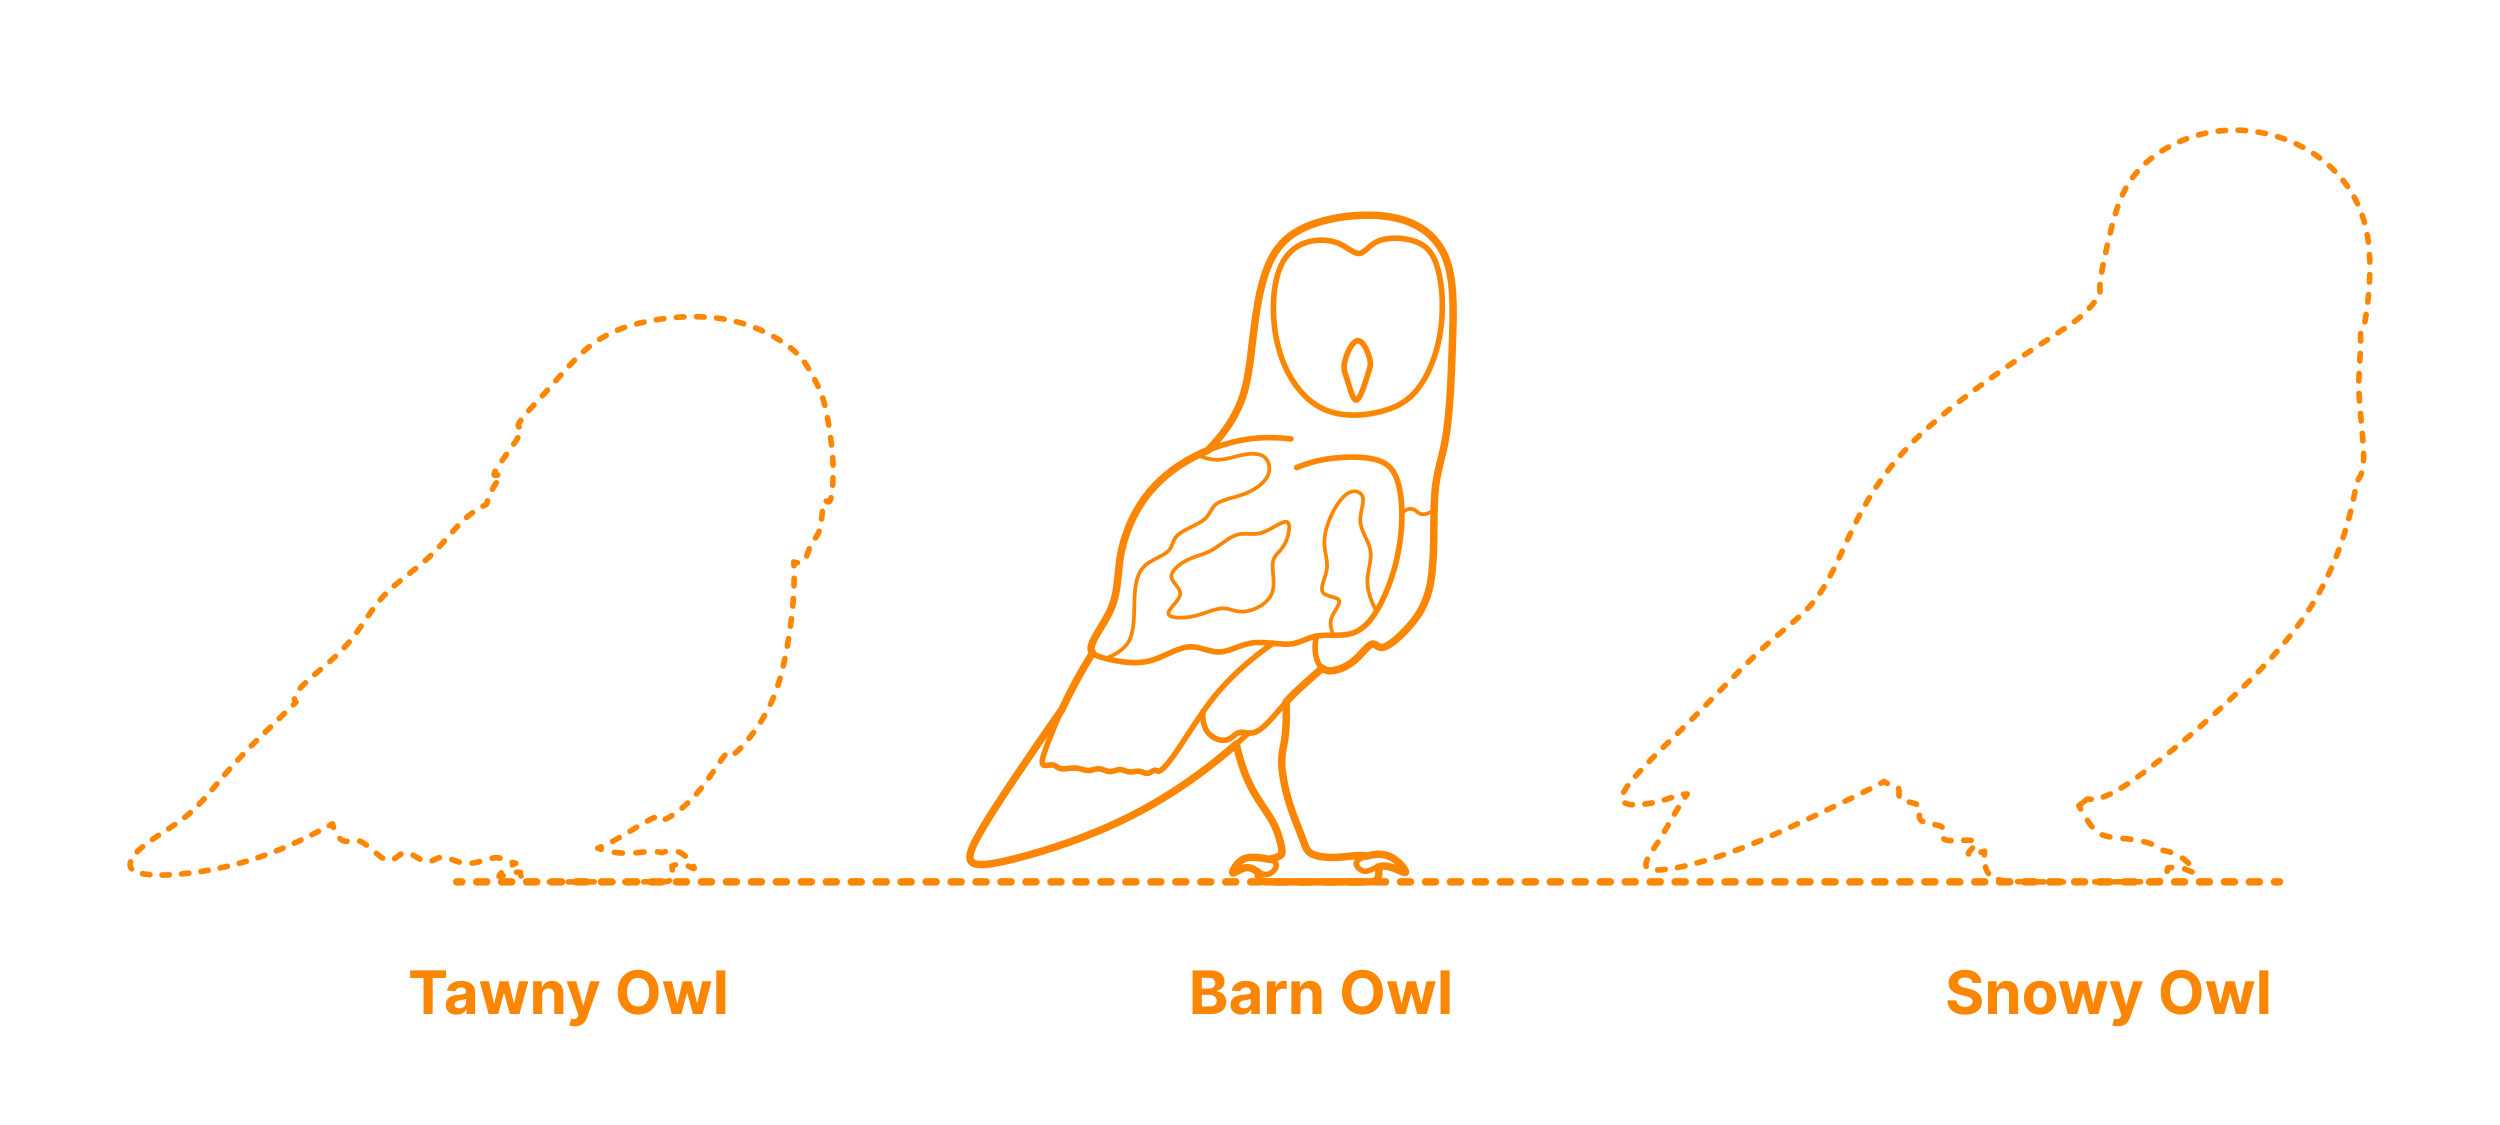 <?xml version="1.0" encoding="utf-8"?>
<!-- Generator: Adobe Illustrator 26.4.1, SVG Export Plug-In . SVG Version: 6.00 Build 0)  -->
<!DOCTYPE svg PUBLIC "-//W3C//DTD SVG 1.1//EN" "http://www.w3.org/Graphics/SVG/1.1/DTD/svg11.dtd">
<svg version="1.1" xmlns:x="http://ns.adobe.com/Extensibility/1.0/" xmlns:i="http://ns.adobe.com/AdobeIllustrator/10.0/" xmlns:graph="http://ns.adobe.com/Graphs/1.0/"
	 xmlns="http://www.w3.org/2000/svg" xmlns:xlink="http://www.w3.org/1999/xlink" xmlns:a="http://ns.adobe.com/AdobeSVGViewerExtensions/3.0/"
	 x="0px" y="0px" width="1000px" height="450px" viewBox="0 0 1000 450" enable-background="new 0 0 1000 450" xml:space="preserve"
	>
<g id="FILL-BACKGROUND">
	<rect fill="#FFFFFF" width="1000" height="450"/>
</g>
<g id="N-DIMENSIONS">
</g>
<g id="N-TEXT">
	<g id="MTEXT_00000158742406853739113440000005749511390343666108_">
		<g>
			<g>
				<g>
					<path fill="#FB8604" d="M164.074,391.191v-3.042h14.335v3.042h-5.344v14.412h-3.647v-14.412H164.074z"/>
					<path fill="#FB8604" d="M182.671,405.85c-0.835,0-1.58-0.146-2.233-0.439s-1.169-0.727-1.547-1.304s-0.566-1.297-0.566-2.161
						c0-0.727,0.134-1.338,0.4-1.833c0.268-0.494,0.631-0.892,1.091-1.193c0.461-0.301,0.984-0.529,1.572-0.682
						c0.589-0.153,1.206-0.261,1.854-0.324c0.761-0.08,1.375-0.155,1.841-0.226c0.466-0.071,0.804-0.177,1.014-0.319
						s0.315-0.352,0.315-0.631v-0.051c0-0.54-0.169-0.958-0.507-1.253s-0.817-0.443-1.437-0.443c-0.653,0-1.173,0.144-1.56,0.431
						c-0.386,0.287-0.642,0.646-0.767,1.078l-3.358-0.273c0.171-0.795,0.506-1.484,1.006-2.067c0.5-0.582,1.146-1.031,1.939-1.347
						c0.792-0.315,1.711-0.473,2.757-0.473c0.728,0,1.425,0.085,2.092,0.255c0.668,0.17,1.262,0.435,1.781,0.793
						c0.521,0.358,0.931,0.817,1.231,1.376c0.302,0.56,0.452,1.229,0.452,2.007v8.83H186.6v-1.815h-0.103
						c-0.21,0.409-0.491,0.769-0.844,1.078c-0.352,0.31-0.775,0.551-1.27,0.725S183.318,405.85,182.671,405.85z M183.711,403.345
						c0.533,0,1.005-0.107,1.414-0.32s0.73-0.501,0.964-0.865c0.232-0.363,0.349-0.775,0.349-1.236v-1.389
						c-0.113,0.074-0.269,0.141-0.464,0.201c-0.196,0.06-0.417,0.113-0.661,0.162s-0.488,0.091-0.732,0.128s-0.466,0.07-0.665,0.098
						c-0.426,0.062-0.798,0.162-1.116,0.298c-0.318,0.136-0.565,0.319-0.741,0.549c-0.177,0.23-0.265,0.516-0.265,0.857
						c0,0.494,0.181,0.871,0.541,1.129C182.695,403.215,183.153,403.345,183.711,403.345z"/>
					<path fill="#FB8604" d="M195.446,405.603l-3.562-13.091h3.673l2.028,8.795h0.119l2.114-8.795h3.604l2.148,8.744h0.11
						l1.994-8.744h3.665l-3.554,13.091h-3.844l-2.25-8.233h-0.162l-2.25,8.233H195.446z"/>
					<path fill="#FB8604" d="M216.897,398.035v7.568h-3.631v-13.091h3.461v2.31h0.153c0.289-0.761,0.775-1.365,1.457-1.811
						c0.682-0.446,1.509-0.669,2.48-0.669c0.909,0,1.701,0.199,2.378,0.597c0.676,0.397,1.201,0.964,1.576,1.7
						s0.562,1.612,0.562,2.629v8.335h-3.631v-7.688c0.006-0.801-0.198-1.428-0.613-1.879s-0.985-0.677-1.713-0.677
						c-0.489,0-0.919,0.105-1.291,0.315c-0.372,0.21-0.662,0.516-0.87,0.917C217.01,396.991,216.903,397.472,216.897,398.035z"/>
					<path fill="#FB8604" d="M229.954,410.512c-0.46,0-0.891-0.036-1.291-0.106c-0.4-0.071-0.731-0.161-0.993-0.269l0.818-2.71
						c0.426,0.131,0.812,0.202,1.155,0.213c0.344,0.011,0.642-0.068,0.895-0.239s0.459-0.46,0.618-0.869l0.213-0.554l-4.696-13.466
						h3.818l2.71,9.614h0.137l2.735-9.614l3.844,0.017l-5.088,14.488c-0.244,0.705-0.575,1.32-0.993,1.845
						c-0.417,0.526-0.944,0.932-1.58,1.219C231.619,410.369,230.852,410.512,229.954,410.512z"/>
					<path fill="#FB8604" d="M263.448,396.876c0,1.903-0.359,3.522-1.078,4.858c-0.719,1.335-1.695,2.354-2.932,3.055
						c-1.235,0.702-2.623,1.053-4.163,1.053c-1.551,0-2.943-0.353-4.176-1.057c-1.233-0.704-2.208-1.724-2.924-3.06
						c-0.716-1.335-1.073-2.952-1.073-4.849c0-1.904,0.357-3.523,1.073-4.858c0.716-1.335,1.69-2.354,2.924-3.055
						c1.232-0.702,2.625-1.053,4.176-1.053c1.54,0,2.928,0.351,4.163,1.053c1.236,0.702,2.213,1.72,2.932,3.055
						C263.089,393.353,263.448,394.972,263.448,396.876z M259.707,396.876c0-1.233-0.183-2.273-0.55-3.12
						c-0.366-0.847-0.882-1.488-1.547-1.926c-0.664-0.437-1.443-0.656-2.335-0.656c-0.893,0-1.671,0.219-2.335,0.656
						c-0.665,0.438-1.181,1.08-1.547,1.926c-0.367,0.847-0.55,1.887-0.55,3.12s0.183,2.272,0.55,3.119
						c0.366,0.847,0.882,1.489,1.547,1.926c0.664,0.438,1.442,0.656,2.335,0.656c0.892,0,1.671-0.219,2.335-0.656
						c0.665-0.438,1.181-1.08,1.547-1.926C259.524,399.148,259.707,398.109,259.707,396.876z"/>
					<path fill="#FB8604" d="M268.69,405.603l-3.562-13.091h3.673l2.028,8.795h0.119l2.114-8.795h3.604l2.148,8.744h0.11
						l1.994-8.744h3.665l-3.554,13.091h-3.844l-2.25-8.233h-0.162l-2.25,8.233H268.69z"/>
					<path fill="#FB8604" d="M290.142,388.148v17.455h-3.631v-17.455H290.142z"/>
				</g>
			</g>
		</g>
	</g>
	<g id="MTEXT_00000165208179750337770160000006652678170105491384_">
		<g>
			<g>
				<g>
					<path fill="#FB8604" d="M477.032,405.603v-17.455h6.988c1.284,0,2.355,0.19,3.213,0.571c0.858,0.38,1.503,0.907,1.935,1.581
						s0.648,1.448,0.648,2.323c0,0.682-0.137,1.28-0.409,1.794c-0.273,0.514-0.646,0.935-1.121,1.261s-1.016,0.558-1.623,0.695v0.17
						c0.664,0.028,1.288,0.216,1.87,0.562s1.056,0.831,1.419,1.453c0.364,0.622,0.546,1.362,0.546,2.22
						c0,0.926-0.229,1.751-0.687,2.476c-0.457,0.725-1.132,1.297-2.023,1.717c-0.893,0.421-1.992,0.631-3.299,0.631H477.032z
						 M480.723,395.453h2.735c0.506,0,0.956-0.09,1.351-0.269c0.396-0.179,0.708-0.433,0.938-0.763
						c0.23-0.33,0.346-0.725,0.346-1.185c0-0.63-0.224-1.139-0.669-1.525c-0.446-0.386-1.078-0.58-1.896-0.58h-2.804V395.453z
						 M480.723,402.586h3.008c1.028,0,1.778-0.197,2.25-0.592s0.708-0.922,0.708-1.581c0-0.483-0.117-0.909-0.35-1.278
						c-0.233-0.369-0.564-0.659-0.993-0.869c-0.429-0.21-0.938-0.315-1.529-0.315h-3.094V402.586z"/>
					<path fill="#FB8604" d="M496.558,405.85c-0.835,0-1.58-0.146-2.233-0.439s-1.169-0.727-1.547-1.304s-0.566-1.297-0.566-2.161
						c0-0.727,0.134-1.338,0.4-1.833c0.268-0.494,0.631-0.892,1.091-1.193c0.461-0.301,0.984-0.529,1.572-0.682
						c0.589-0.153,1.206-0.261,1.854-0.324c0.761-0.08,1.375-0.155,1.841-0.226c0.466-0.071,0.804-0.177,1.014-0.319
						s0.315-0.352,0.315-0.631v-0.051c0-0.54-0.169-0.958-0.507-1.253s-0.817-0.443-1.437-0.443c-0.653,0-1.173,0.144-1.56,0.431
						c-0.386,0.287-0.642,0.646-0.767,1.078l-3.358-0.273c0.171-0.795,0.506-1.484,1.006-2.067c0.5-0.582,1.146-1.031,1.939-1.347
						c0.792-0.315,1.711-0.473,2.757-0.473c0.728,0,1.425,0.085,2.092,0.255c0.668,0.17,1.262,0.435,1.781,0.793
						c0.521,0.358,0.931,0.817,1.231,1.376c0.302,0.56,0.452,1.229,0.452,2.007v8.83h-3.443v-1.815h-0.103
						c-0.21,0.409-0.491,0.769-0.844,1.078c-0.352,0.31-0.775,0.551-1.27,0.725S497.205,405.85,496.558,405.85z M497.598,403.345
						c0.533,0,1.005-0.107,1.414-0.32s0.73-0.501,0.964-0.865c0.232-0.363,0.349-0.775,0.349-1.236v-1.389
						c-0.113,0.074-0.269,0.141-0.464,0.201c-0.196,0.06-0.417,0.113-0.661,0.162s-0.488,0.091-0.732,0.128s-0.466,0.07-0.665,0.098
						c-0.426,0.062-0.798,0.162-1.116,0.298c-0.318,0.136-0.565,0.319-0.741,0.549c-0.177,0.23-0.265,0.516-0.265,0.857
						c0,0.494,0.181,0.871,0.541,1.129C496.582,403.215,497.04,403.345,497.598,403.345z"/>
					<path fill="#FB8604" d="M506.75,405.603v-13.091h3.521v2.284h0.136c0.239-0.812,0.64-1.428,1.202-1.845
						c0.562-0.418,1.21-0.626,1.943-0.626c0.182,0,0.378,0.011,0.588,0.034c0.21,0.022,0.395,0.054,0.554,0.094v3.221
						c-0.17-0.051-0.406-0.096-0.707-0.136c-0.302-0.04-0.577-0.06-0.827-0.06c-0.534,0-1.01,0.115-1.428,0.345
						c-0.417,0.23-0.747,0.55-0.988,0.959c-0.241,0.409-0.362,0.88-0.362,1.415v7.406H506.75z"/>
					<path fill="#FB8604" d="M520.19,398.035v7.568h-3.631v-13.091h3.46v2.31h0.153c0.29-0.761,0.775-1.365,1.458-1.811
						c0.682-0.446,1.508-0.669,2.479-0.669c0.909,0,1.702,0.199,2.378,0.597c0.676,0.397,1.202,0.964,1.577,1.7
						s0.562,1.612,0.562,2.629v8.335h-3.631v-7.688c0.006-0.801-0.199-1.428-0.613-1.879c-0.415-0.452-0.986-0.677-1.714-0.677
						c-0.488,0-0.919,0.105-1.291,0.315c-0.372,0.21-0.662,0.516-0.869,0.917C520.303,396.991,520.195,397.472,520.19,398.035z"/>
					<path fill="#FB8604" d="M553.156,396.876c0,1.903-0.359,3.522-1.078,4.858c-0.719,1.335-1.696,2.354-2.932,3.055
						c-1.236,0.702-2.624,1.053-4.164,1.053c-1.551,0-2.942-0.353-4.176-1.057c-1.232-0.704-2.207-1.724-2.923-3.06
						c-0.716-1.335-1.074-2.952-1.074-4.849c0-1.904,0.358-3.523,1.074-4.858c0.716-1.335,1.69-2.354,2.923-3.055
						c1.233-0.702,2.625-1.053,4.176-1.053c1.54,0,2.928,0.351,4.164,1.053c1.235,0.702,2.213,1.72,2.932,3.055
						C552.797,393.353,553.156,394.972,553.156,396.876z M549.415,396.876c0-1.233-0.184-2.273-0.55-3.12
						c-0.367-0.847-0.883-1.488-1.547-1.926c-0.665-0.437-1.443-0.656-2.336-0.656c-0.892,0-1.67,0.219-2.335,0.656
						c-0.665,0.438-1.181,1.08-1.547,1.926s-0.55,1.887-0.55,3.12s0.184,2.272,0.55,3.119s0.882,1.489,1.547,1.926
						s1.443,0.656,2.335,0.656c0.893,0,1.671-0.219,2.336-0.656c0.664-0.438,1.18-1.08,1.547-1.926
						C549.231,399.148,549.415,398.109,549.415,396.876z"/>
					<path fill="#FB8604" d="M558.397,405.603l-3.562-13.091h3.673l2.028,8.795h0.119l2.114-8.795h3.604l2.148,8.744h0.11
						l1.994-8.744h3.665l-3.554,13.091h-3.844l-2.25-8.233h-0.162l-2.25,8.233H558.397z"/>
					<path fill="#FB8604" d="M579.849,388.148v17.455h-3.631v-17.455H579.849z"/>
				</g>
			</g>
		</g>
	</g>
	<g id="MTEXT_00000142886182236789577630000015073838743601873300_">
		<g>
			<g>
				<g>
					<path fill="#FB8604" d="M789.006,393.168c-0.068-0.688-0.36-1.222-0.878-1.603c-0.517-0.38-1.219-0.571-2.104-0.571
						c-0.603,0-1.111,0.084-1.526,0.251c-0.414,0.167-0.731,0.399-0.95,0.694c-0.219,0.296-0.328,0.631-0.328,1.006
						c-0.011,0.312,0.056,0.585,0.2,0.818c0.146,0.233,0.346,0.433,0.602,0.601c0.256,0.168,0.551,0.312,0.886,0.435
						c0.336,0.123,0.693,0.226,1.074,0.311l1.568,0.375c0.761,0.171,1.46,0.398,2.097,0.682c0.636,0.284,1.188,0.633,1.653,1.048
						c0.466,0.415,0.828,0.903,1.087,1.466c0.258,0.562,0.391,1.208,0.396,1.935c-0.005,1.068-0.276,1.993-0.813,2.774
						s-1.31,1.386-2.318,1.815c-1.009,0.429-2.223,0.644-3.644,0.644c-1.409,0-2.635-0.216-3.678-0.647
						c-1.042-0.432-1.854-1.073-2.438-1.922c-0.582-0.85-0.888-1.902-0.916-3.158h3.571c0.04,0.585,0.209,1.072,0.507,1.461
						c0.299,0.389,0.699,0.682,1.202,0.878s1.072,0.294,1.709,0.294c0.625,0,1.169-0.091,1.632-0.272
						c0.463-0.182,0.822-0.435,1.078-0.759s0.384-0.696,0.384-1.116c0-0.392-0.115-0.722-0.346-0.989s-0.565-0.494-1.006-0.682
						s-0.979-0.358-1.615-0.512l-1.9-0.477c-1.472-0.358-2.633-0.917-3.485-1.679c-0.853-0.761-1.275-1.787-1.271-3.077
						c-0.005-1.057,0.277-1.98,0.849-2.77c0.571-0.79,1.356-1.406,2.356-1.849c1-0.443,2.136-0.665,3.409-0.665
						c1.295,0,2.428,0.222,3.396,0.665c0.969,0.443,1.723,1.06,2.263,1.849c0.539,0.79,0.818,1.705,0.835,2.745H789.006z"/>
					<path fill="#FB8604" d="M798.815,398.035v7.568h-3.631v-13.091h3.461v2.31h0.153c0.289-0.761,0.775-1.365,1.457-1.811
						c0.682-0.446,1.509-0.669,2.48-0.669c0.909,0,1.701,0.199,2.378,0.597c0.676,0.397,1.201,0.964,1.576,1.7
						s0.562,1.612,0.562,2.629v8.335h-3.631v-7.688c0.006-0.801-0.198-1.428-0.613-1.879s-0.985-0.677-1.713-0.677
						c-0.489,0-0.919,0.105-1.291,0.315c-0.372,0.21-0.662,0.516-0.87,0.917C798.928,396.991,798.821,397.472,798.815,398.035z"/>
					<path fill="#FB8604" d="M816.022,405.859c-1.324,0-2.467-0.283-3.431-0.848c-0.963-0.565-1.706-1.355-2.229-2.369
						c-0.522-1.015-0.784-2.192-0.784-3.533c0-1.353,0.262-2.536,0.784-3.55s1.266-1.804,2.229-2.37
						c0.964-0.565,2.106-0.848,3.431-0.848s2.468,0.283,3.431,0.848c0.963,0.565,1.706,1.355,2.229,2.37s0.784,2.197,0.784,3.55
						c0,1.341-0.262,2.518-0.784,3.533c-0.522,1.014-1.266,1.804-2.229,2.369S817.347,405.859,816.022,405.859z M816.04,403.046
						c0.602,0,1.104-0.172,1.508-0.516s0.709-0.814,0.916-1.411c0.208-0.597,0.312-1.275,0.312-2.037
						c0-0.761-0.104-1.44-0.312-2.037c-0.207-0.597-0.513-1.068-0.916-1.415c-0.403-0.346-0.906-0.52-1.508-0.52
						c-0.608,0-1.118,0.174-1.53,0.52c-0.412,0.347-0.722,0.818-0.929,1.415c-0.208,0.596-0.312,1.275-0.312,2.037
						c0,0.762,0.104,1.44,0.312,2.037c0.207,0.597,0.517,1.067,0.929,1.411S815.432,403.046,816.04,403.046z"/>
					<path fill="#FB8604" d="M827.094,405.603l-3.562-13.091h3.673l2.028,8.795h0.119l2.114-8.795h3.604l2.148,8.744h0.11
						l1.994-8.744h3.665l-3.554,13.091h-3.844l-2.25-8.233h-0.162l-2.25,8.233H827.094z"/>
					<path fill="#FB8604" d="M847.156,410.512c-0.461,0-0.891-0.036-1.292-0.106c-0.4-0.071-0.731-0.161-0.992-0.269l0.818-2.71
						c0.426,0.131,0.811,0.202,1.154,0.213c0.344,0.011,0.643-0.068,0.895-0.239c0.253-0.17,0.459-0.46,0.618-0.869l0.213-0.554
						l-4.695-13.466h3.817l2.711,9.614h0.136l2.736-9.614l3.844,0.017l-5.088,14.488c-0.245,0.705-0.575,1.32-0.993,1.845
						c-0.418,0.526-0.944,0.932-1.581,1.219C848.82,410.369,848.054,410.512,847.156,410.512z"/>
					<path fill="#FB8604" d="M880.65,396.876c0,1.903-0.359,3.522-1.078,4.858c-0.719,1.335-1.696,2.354-2.932,3.055
						c-1.236,0.702-2.624,1.053-4.164,1.053c-1.551,0-2.942-0.353-4.176-1.057c-1.232-0.704-2.207-1.724-2.923-3.06
						c-0.716-1.335-1.074-2.952-1.074-4.849c0-1.904,0.358-3.523,1.074-4.858c0.716-1.335,1.69-2.354,2.923-3.055
						c1.233-0.702,2.625-1.053,4.176-1.053c1.54,0,2.928,0.351,4.164,1.053c1.235,0.702,2.213,1.72,2.932,3.055
						C880.291,393.353,880.65,394.972,880.65,396.876z M876.909,396.876c0-1.233-0.184-2.273-0.55-3.12
						c-0.367-0.847-0.883-1.488-1.547-1.926c-0.665-0.437-1.443-0.656-2.336-0.656c-0.892,0-1.67,0.219-2.335,0.656
						c-0.665,0.438-1.181,1.08-1.547,1.926s-0.55,1.887-0.55,3.12s0.184,2.272,0.55,3.119s0.882,1.489,1.547,1.926
						s1.443,0.656,2.335,0.656c0.893,0,1.671-0.219,2.336-0.656c0.664-0.438,1.18-1.08,1.547-1.926
						C876.726,399.148,876.909,398.109,876.909,396.876z"/>
					<path fill="#FB8604" d="M885.892,405.603l-3.562-13.091h3.673l2.028,8.795h0.119l2.114-8.795h3.604l2.148,8.744h0.11
						l1.994-8.744h3.665l-3.554,13.091h-3.844l-2.25-8.233h-0.162l-2.25,8.233H885.892z"/>
					<path fill="#FB8604" d="M907.343,388.148v17.455h-3.631v-17.455H907.343z"/>
				</g>
			</g>
		</g>
	</g>
</g>
<g id="_x32_D_x24_AG-DIAGRAM">
	<g id="POLYLINE_00000142135254318541915730000014399800897123973271_">
		<g>
			<g>
				
					<line fill="none" stroke="#FB8604" stroke-width="3" stroke-linecap="round" stroke-linejoin="round" x1="182.698" y1="352.746" x2="184.698" y2="352.746"/>
				
					<line fill="none" stroke="#FB8604" stroke-width="3" stroke-linecap="round" stroke-linejoin="round" stroke-dasharray="3.995,5.992" x1="190.691" y1="352.746" x2="906.796" y2="352.746"/>
				
					<line fill="none" stroke="#FB8604" stroke-width="3" stroke-linecap="round" stroke-linejoin="round" x1="909.793" y1="352.746" x2="911.793" y2="352.746"/>
			</g>
		</g>
	</g>
</g>
<g id="_x32_D_x24_AG-DETAILS-DIAGRAM">
	<g id="POLYLINE_00000035511023275458439000000013389518179486010001_">
		<g>
			<g>
				<path fill="none" stroke="#FB8604" stroke-width="2.25" stroke-linecap="round" stroke-linejoin="round" d="M193.219,202.439
					c0.442-0.234,0.888-0.459,1.338-0.676c0.144-0.477,0.296-0.953,0.456-1.427"/>
				
					<path fill="none" stroke="#FB8604" stroke-width="2.25" stroke-linecap="round" stroke-linejoin="round" stroke-dasharray="3.023,5.039" d="
					M196.964,195.691c0.25-0.479,0.515-0.949,0.796-1.409c0.66-1.123,1.827-2.625,2.458-3.767c0.067-0.137,0.135-0.279,0.157-0.431
					l0.001-0.009l0.001-0.009l0.001-0.009l0-0.008l0-0.009l0-0.008v-0.008l0-0.008l0-0.008l-0.001-0.008l-0.001-0.007l-0.001-0.008
					l-0.001-0.007l-0.001-0.007l-0.002-0.007l-0.002-0.007l-0.002-0.007l-0.002-0.006l-0.002-0.006l-0.003-0.006l-0.003-0.006
					l-0.003-0.006l-0.003-0.006l-0.003-0.005l-0.004-0.005l-0.004-0.005l-0.004-0.005l-0.004-0.005l-0.004-0.005l-0.005-0.004
					l-0.005-0.004l-0.005-0.004l-0.005-0.004l-0.005-0.004l-0.006-0.004l-0.006-0.003l-0.006-0.004l-0.006-0.003l-0.007-0.003
					l-0.007-0.003l-0.007-0.003l-0.005-0.002l-0.005-0.002l-0.005-0.001l-0.005-0.002c-0.073-0.021-0.151-0.021-0.226-0.017
					c-0.433,0.036-0.982,0.209-1.412,0.277c-0.225,0.034-0.524,0.083-0.736-0.014l-0.012-0.006l-0.012-0.006l-0.011-0.007
					l-0.011-0.007l-0.01-0.007l-0.01-0.008l-0.01-0.008l-0.009-0.009l-0.009-0.009l-0.008-0.009l-0.008-0.01l-0.008-0.01
					l-0.007-0.01l-0.007-0.011l-0.007-0.011l-0.006-0.012l-0.006-0.012l-0.005-0.012l-0.005-0.012l-0.005-0.013l-0.004-0.013
					l-0.004-0.013l-0.004-0.014l-0.003-0.014l-0.003-0.014l-0.002-0.015l-0.002-0.015l-0.002-0.015l-0.001-0.016l-0.001-0.016
					l-0.001-0.017l0-0.017v-0.017l0-0.018l0.001-0.018l0.001-0.018c0.049-0.492,0.332-1.017,0.559-1.454
					c0.363-0.668,0.802-1.351,1.223-1.984c2.061-3.066,5.188-7.105,7.161-10.219c0.657-1.064,1.343-2.158,1.738-3.351
					c0.093-0.31,0.172-0.639,0.126-0.963l-0.003-0.018l-0.003-0.018l-0.004-0.018l-0.004-0.018l-0.004-0.017l-0.005-0.017
					l-0.005-0.017l-0.005-0.016l-0.005-0.016l-0.006-0.016l-0.006-0.016l-0.006-0.015l-0.007-0.015l-0.007-0.015l-0.007-0.015
					c-0.132-0.26-0.424-0.396-0.663-0.54c-0.173-0.104-0.357-0.231-0.422-0.432l-0.006-0.019l-0.005-0.019l-0.005-0.019l-0.004-0.02
					l-0.003-0.02l-0.003-0.021l-0.002-0.021l-0.001-0.021l-0.001-0.022l0-0.022l0-0.022l0.001-0.022l0.001-0.023l0.002-0.023
					l0.003-0.024l0.003-0.024l0.004-0.025l0.004-0.025l0.005-0.026c0.077-0.374,0.263-0.719,0.45-1.048
					c0.572-0.979,1.336-1.898,2.053-2.776c1.496-1.855,6.697-7.397,8.396-9.282c3.282-3.678,8.857-10.12,12.254-13.522
					c2.208-2.215,4.585-4.358,7.131-6.181c2.782-1.994,5.844-3.669,9-4.99c3.871-1.623,7.972-2.778,12.079-3.626
					c4.445-0.915,9.031-1.517,13.562-1.78c7.092-0.4,14.315-0.013,21.248,1.59c6.711,1.577,13.195,4.312,18.993,8.043
					c3.565,2.323,6.957,5.078,9.415,8.587c1.405,1.915,3.081,5.242,4.245,7.339c1.379,2.52,2.565,5.194,3.327,7.968
					c1.23,4.37,1.966,9.019,2.614,13.51c0.746,5.211,1.3,10.553,1.167,15.823c-0.04,2.097-0.124,4.315-0.34,6.402
					c-0.117,1.027-0.246,2.101-0.509,3.103c-0.083,0.289-0.167,0.594-0.293,0.868c-0.076,0.167-0.162,0.334-0.281,0.475
					l-0.013,0.015l-0.013,0.015l-0.013,0.014l-0.013,0.014l-0.013,0.013l-0.013,0.013l-0.014,0.012l-0.014,0.012l-0.014,0.012
					l-0.014,0.011l-0.014,0.01l-0.014,0.01l-0.014,0.009l-0.014,0.009l-0.014,0.008l-0.014,0.008l-0.014,0.007l-0.014,0.007
					l-0.015,0.006l-0.015,0.006l-0.015,0.005l-0.015,0.005l-0.015,0.004l-0.015,0.003l-0.015,0.003
					c-0.113,0.022-0.229-0.002-0.336-0.04c-0.247-0.089-0.491-0.265-0.734-0.366c-0.127-0.053-0.275-0.092-0.408-0.038l-0.013,0.006
					l-0.013,0.006l-0.013,0.007l-0.013,0.007l-0.013,0.008l-0.013,0.008l-0.013,0.009l-0.012,0.01l-0.012,0.011l-0.012,0.011
					l-0.012,0.011l-0.012,0.012l-0.012,0.013l-0.012,0.013l-0.012,0.014l-0.011,0.014l-0.011,0.015l-0.011,0.015l-0.011,0.016
					l-0.011,0.017l-0.011,0.017c-0.191,0.315-0.278,0.684-0.361,1.039c-0.616,3.192-0.582,6.957-1.453,10.098
					c-0.231,0.815-0.558,1.61-0.977,2.347c-0.46,0.838-1.261,1.854-1.812,2.64c-0.356,0.51-0.692,1.053-0.953,1.619
					c-0.444,0.951-0.861,2.34-1.205,3.339c-0.259,0.73-0.541,1.471-0.963,2.124c-0.181,0.278-0.394,0.542-0.648,0.756"/>
				<path fill="none" stroke="#FB8604" stroke-width="2.25" stroke-linecap="round" stroke-linejoin="round" d="M318.982,225.097
					c-0.497-0.054-0.989-0.175-1.465-0.322c0.026,0.499,0.048,0.997,0.068,1.496"/>
				
					<path fill="none" stroke="#FB8604" stroke-width="2.25" stroke-linecap="round" stroke-linejoin="round" stroke-dasharray="3.034,5.056" d="
					M317.663,231.326c-0.056,8.985-1.125,18-2.681,26.816c-1.517,8.541-3.539,17.163-7.467,24.948
					c-1.689,3.39-3.735,6.667-5.966,9.725c-1.563,2.136-3.258,4.261-5.077,6.185c-0.829,0.861-1.704,1.733-2.669,2.441
					c-0.375,0.267-0.771,0.531-1.216,0.663l-0.028,0.008l-0.028,0.007l-0.027,0.006l-0.027,0.005l-0.027,0.005l-0.026,0.004
					l-0.026,0.003l-0.026,0.003l-0.025,0.002l-0.025,0.001l-0.024,0h-0.024l-0.023,0l-0.023-0.001l-0.023-0.002l-0.022-0.002
					l-0.022-0.003l-0.021-0.004l-0.021-0.005l-0.021-0.006l-0.02-0.006c-0.35-0.123-0.469-0.525-0.703-0.778
					c-0.054-0.057-0.12-0.106-0.198-0.123l-0.017-0.003l-0.017-0.002l-0.017-0.001h-0.018l-0.018,0l-0.018,0.002l-0.019,0.002
					l-0.019,0.003l-0.019,0.004l-0.02,0.005l-0.02,0.006l-0.02,0.007l-0.021,0.008l-0.021,0.009l-0.021,0.009l-0.022,0.011
					l-0.022,0.011l-0.022,0.013l-0.023,0.013l-0.023,0.014l-0.023,0.015l-0.024,0.016c-0.503,0.362-0.892,0.877-1.279,1.356
					c-0.926,1.153-3.829,5.5-4.731,6.793c-1.32,1.9-2.81,3.979-4.245,5.785c-2.195,2.785-4.683,5.417-7.386,7.714
					c-1.6,1.354-3.314,2.661-5.119,3.731c-0.778,0.454-1.593,0.89-2.448,1.181c-0.371,0.121-0.761,0.228-1.155,0.214l-0.026-0.001
					l-0.026-0.002l-0.026-0.002l-0.025-0.003l-0.025-0.003l-0.024-0.004l-0.024-0.004l-0.023-0.005l-0.023-0.005l-0.022-0.006
					l-0.022-0.006l-0.022-0.007l-0.021-0.007l-0.021-0.007l-0.02-0.008l-0.02-0.008l-0.019-0.009l-0.019-0.009l-0.018-0.01
					l-0.018-0.01c-0.43-0.261-0.402-0.946-0.901-1.126l-0.024-0.008l-0.024-0.007l-0.025-0.006l-0.026-0.006l-0.026-0.004
					l-0.027-0.004l-0.028-0.003l-0.029-0.002l-0.029-0.002l-0.03-0.001h-0.031h-0.031l-0.032,0.001l-0.033,0.002l-0.034,0.002
					l-0.034,0.003c-0.281,0.029-0.559,0.111-0.826,0.202c-0.531,0.183-1.062,0.432-1.566,0.68
					c-5.586,2.927-11.466,7.093-17.39,9.953"/>
				<path fill="none" stroke="#FB8604" stroke-width="2.25" stroke-linecap="round" stroke-linejoin="round" d="M240.472,338.734
					c-0.464,0.194-0.929,0.378-1.393,0.55c0.471,0.158,0.946,0.312,1.424,0.458"/>
				
					<path fill="none" stroke="#FB8604" stroke-width="2.25" stroke-linecap="round" stroke-linejoin="round" stroke-dasharray="3.239,5.398" d="
					M245.753,340.963c1.444,0.203,2.936,0.282,4.385,0.321c2.413,0.093,6.181-0.386,8.614-0.602
					c1.996-0.146,4.066-0.208,5.992,0.416c1.062-0.433,2.183-0.764,3.33-0.857c0.95-0.079,1.919,0.012,2.83,0.299
					c1.61,0.497,2.956,1.588,4.126,2.767c0.784,0.803,1.517,1.675,2.117,2.625c0.203,0.338,0.459,0.757,0.522,1.146l0.001,0.013
					l0.001,0.012l0.001,0.012l0.001,0.012l0,0.012v0.011l0,0.011l0,0.011l-0.001,0.01l-0.001,0.01l-0.001,0.01l-0.002,0.01
					l-0.002,0.01l-0.002,0.009l-0.002,0.009l-0.003,0.009l-0.003,0.008l-0.003,0.008l-0.004,0.008l-0.004,0.007l-0.004,0.007
					l-0.005,0.007l-0.005,0.006l-0.005,0.006l-0.005,0.006l-0.004,0.004l-0.005,0.004l-0.005,0.004l-0.005,0.004l-0.005,0.004
					l-0.005,0.003l-0.005,0.003l-0.006,0.003l-0.006,0.003l-0.006,0.003l-0.006,0.003l-0.006,0.002l-0.007,0.002l-0.007,0.002
					l-0.007,0.002l-0.007,0.002l-0.007,0.001l-0.007,0.001l-0.008,0.001l-0.008,0.001l-0.008,0.001l-0.008,0.001l-0.008,0l-0.008,0
					h-0.008h-0.009c-0.103-0.002-0.204-0.031-0.302-0.061c-0.562-0.191-1.367-0.635-1.909-0.896
					c-0.768-0.369-1.577-0.757-2.426-0.886"/>
				<path fill="none" stroke="#FB8604" stroke-width="2.25" stroke-linecap="round" stroke-linejoin="round" d="M270.166,345.937
					c-0.249,0.089-0.492,0.179-0.725,0.26c-0.223,0.076-0.47,0.154-0.697,0.215c0.077,0.492,0.142,0.99,0.181,1.489"/>
				
					<path fill="none" stroke="#FB8604" stroke-width="2.25" stroke-linecap="round" stroke-linejoin="round" stroke-dasharray="2.829,4.716" d="
					M267.77,352.249c-0.6,0.355-1.332,0.422-2.018,0.467c-15.981,0.066-37.396,0.027-53.411,0.016
					c-0.497-0.019-1.007-0.059-1.489-0.192c-0.324-0.087-0.632-0.223-0.917-0.398"/>
				<path fill="none" stroke="#FB8604" stroke-width="2.25" stroke-linecap="round" stroke-linejoin="round" d="M208.419,350.381
					c-0.192-0.462-0.291-0.963-0.307-1.462c-0.499-0.038-1-0.031-1.5,0.011"/>
				
					<path fill="none" stroke="#FB8604" stroke-width="2.25" stroke-linecap="round" stroke-linejoin="round" stroke-dasharray="3.321,5.534" d="
					M201.255,350.269c-0.114,0.038-0.227,0.075-0.34,0.112c-0.326,0.095-0.708,0.232-1.047,0.232l-0.011,0l-0.011-0.001l-0.01-0.001
					l-0.01-0.001l-0.01-0.001l-0.01-0.001l-0.009-0.002l-0.009-0.002l-0.009-0.002l-0.009-0.002l-0.008-0.002l-0.008-0.003
					l-0.008-0.003l-0.007-0.003l-0.007-0.003l-0.007-0.003l-0.006-0.004l-0.006-0.004l-0.006-0.004l-0.006-0.004l-0.005-0.004
					l-0.005-0.005l-0.003-0.003l-0.003-0.003l-0.003-0.003l-0.003-0.003l-0.003-0.003l-0.002-0.003l-0.002-0.003l-0.002-0.004
					l-0.002-0.003l-0.002-0.004l-0.002-0.004l-0.002-0.004l-0.002-0.004l-0.002-0.004l-0.001-0.004l-0.001-0.004l-0.001-0.004
					l-0.001-0.004l-0.001-0.004l-0.001-0.004l-0.001-0.004l-0.001-0.005l-0.001-0.005l-0.001-0.005l0-0.005l0-0.005l0-0.005l0-0.005
					l0-0.005v-0.005l0-0.005c0.003-0.083,0.034-0.163,0.068-0.239c0.103-0.221,0.251-0.422,0.399-0.615
					c0.696-0.868,1.527-1.633,2.434-2.278"/>
				<path fill="none" stroke="#FB8604" stroke-width="2.25" stroke-linecap="round" stroke-linejoin="round" d="M204.949,345.927
					c0.455-0.212,0.916-0.408,1.377-0.594c-0.49-0.092-0.976-0.215-1.456-0.362"/>
				
					<path fill="none" stroke="#FB8604" stroke-width="2.25" stroke-linecap="round" stroke-linejoin="round" stroke-dasharray="3.114,5.19" d="
					M199.98,343.241c-1.072-0.221-2.16-0.165-3.23,0.056c-3.201,0.664-6.408,2.105-9.721,2.084
					c-1.365-0.005-2.713-0.332-4.003-0.757c-1.306-0.426-3.143-1.202-4.471-1.534c-0.67-0.166-1.369-0.276-2.059-0.202
					c-0.693,0.074-1.352,0.338-1.977,0.633c-0.868,0.412-1.857,0.976-2.811,1.132c-1.407,0.262-2.768-0.474-3.99-1.146
					c-1.352-0.752-3.027-1.886-4.519-2.291c-0.471-0.126-0.968-0.19-1.452-0.115c-1.279,0.207-2.327,1.215-3.333,1.96
					c-0.74,0.553-1.564,1.102-2.512,1.168c-0.529,0.039-1.055-0.093-1.543-0.287c-1.111-0.455-2.092-1.195-3.03-1.933
					c-1.507-1.2-3.705-3.237-5.27-4.343c-0.558-0.396-1.149-0.775-1.771-1.064c-0.519-0.244-1.076-0.414-1.647-0.477
					c-0.663-0.078-1.338-0.017-1.994,0.089l-1.159,0.202c-0.546,0.087-1.111,0.151-1.661,0.058
					c-0.422-0.069-0.821-0.247-1.173-0.487c-0.86-0.592-1.497-1.455-2.03-2.34c-0.062-0.106-0.123-0.213-0.182-0.321"/>
				<path fill="none" stroke="#FB8604" stroke-width="2.25" stroke-linecap="round" stroke-linejoin="round" d="M133.401,330.954
					c-0.158-0.475-0.291-0.958-0.396-1.447c-0.437,0.243-0.874,0.485-1.313,0.726"/>
				
					<path fill="none" stroke="#FB8604" stroke-width="2.25" stroke-linecap="round" stroke-linejoin="round" stroke-dasharray="2.935,4.892" d="
					M127.382,332.546c-7.07,3.701-14.392,7.065-21.87,9.713c-8.083,2.883-16.521,4.998-24.999,6.323
					c-4.59,0.715-9.346,1.248-13.99,1.414c-2.774,0.085-5.616,0.069-8.368-0.31c-1.112-0.159-2.233-0.38-3.292-0.76
					c-0.642-0.234-1.275-0.53-1.807-0.965l-0.05-0.042l-0.049-0.042l-0.047-0.043l-0.046-0.043l-0.045-0.044l-0.043-0.044
					l-0.042-0.045c-0.378-0.403-0.62-0.928-0.674-1.479c-0.082-0.804,0.169-1.604,0.512-2.323c0.923-1.858,2.42-3.368,3.963-4.725
					c1.825-1.583,3.934-3.035,5.943-4.378c4.391-2.902,10.207-6.463,14.046-10.026c4.826-4.324,9.358-10.133,13.557-15.084
					c3.514-4.167,7.589-8.435,11.435-12.31l14.051-13.693"/>
				<path fill="none" stroke="#FB8604" stroke-width="2.25" stroke-linecap="round" stroke-linejoin="round" d="M117.32,281.933
					l1.074-1.047c-0.342-0.364-0.582-0.835-0.621-1.336"/>
				
					<path fill="none" stroke="#FB8604" stroke-width="2.25" stroke-linecap="round" stroke-linejoin="round" stroke-dasharray="2.993,4.989" d="
					M120.069,275.251c2.891-3.199,8.869-7.988,11.89-10.685c2.961-2.603,5.864-5.443,8.334-8.516
					c2.938-3.558,6.157-8.592,8.854-12.367c1.305-1.806,2.723-3.62,4.244-5.249c2.068-2.218,4.436-4.27,6.785-6.188
					c3.216-2.586,7.74-6.054,10.778-8.774c1.701-1.512,3.384-3.228,4.914-4.916l5.872-6.691c2.01-2.233,4.163-4.438,6.546-6.273
					c0.885-0.685,1.81-1.321,2.765-1.912"/>
			</g>
		</g>
	</g>
	<g id="POLYLINE_00000163773618355749361330000010443106980990679703_">
		<g>
			<g>
				<path fill="none" stroke="#FB8604" stroke-width="2.25" stroke-linecap="round" stroke-linejoin="round" d="M674.042,318.824
					c0.294-0.426,0.584-0.835,0.87-1.221c-0.486-0.007-0.987,0.031-1.495,0.103"/>
				
					<path fill="none" stroke="#FB8604" stroke-width="2.25" stroke-linecap="round" stroke-linejoin="round" stroke-dasharray="3.002,5.003" d="
					M668.595,319.017c-0.771,0.265-1.52,0.528-2.225,0.749c-2.259,0.73-4.613,1.3-6.956,1.682c-1.906,0.305-3.871,0.521-5.804,0.475
					c-1.01-0.033-2.04-0.125-3.003-0.447c-0.5-0.173-0.995-0.418-1.354-0.816l-0.023-0.026l-0.023-0.026l-0.022-0.027l-0.022-0.027
					l-0.021-0.028l-0.021-0.028l-0.02-0.028l-0.019-0.029l-0.019-0.029l-0.018-0.029l-0.018-0.029l-0.017-0.03l-0.026-0.048
					l-0.024-0.049l-0.023-0.049l-0.021-0.05l-0.02-0.051l-0.018-0.052l-0.017-0.053l-0.015-0.053l-0.014-0.054l-0.013-0.055
					l-0.011-0.056l-0.01-0.057l-0.008-0.057l-0.007-0.058l-0.005-0.059l-0.004-0.06l-0.003-0.06l-0.001-0.061v-0.062l0.001-0.062
					l0.003-0.063l0.004-0.063l0.005-0.065l0.007-0.065l0.008-0.066l0.009-0.067c0.107-0.69,0.38-1.349,0.688-1.972
					c0.602-1.198,1.403-2.336,2.21-3.407c5.527-7.202,19.507-20.084,26.058-26.749c8.348-8.377,22.306-23.227,31.076-30.746
					c4.716-4.092,10.369-8.395,14.61-12.955c5.422-5.708,8.971-12.992,12.289-20.055c4.017-8.759,8.319-18.208,13.54-26.295
					c5.194-8.189,11.498-15.74,18.504-22.44c10.985-10.43,23.517-19.561,35.952-28.177c6.821-4.782,19.03-12.435,25.854-17.237
					c1.18-0.869,2.383-1.838,3.468-2.826c1.64-1.49,3.171-3.171,4.557-4.898c0.877-1.097,1.772-2.281,2.496-3.489
					c-0.398-2.292-0.061-4.659,0.27-6.94c0.609-3.999,1.667-8.594,2.548-12.56c1.003-4.116,2.012-8.725,3.282-12.747
					c1.057-3.391,2.315-6.789,4.03-9.905c1.65-3.01,3.719-5.812,6.096-8.288c6.072-6.317,14.07-10.583,22.443-12.993
					c18.745-5.394,40.205-0.205,54.246,13.38c5.907,5.688,10.307,12.927,12.587,20.807c1.538,5.232,2.148,10.738,2.308,16.176
					c0.209,8.145-0.57,16.391-1.993,24.409c-0.318,1.59-0.726,3.231-1.691,4.564c0.047,2.316,0.012,4.892-0.095,7.203
					c-0.106,2.48-0.543,8.248-0.594,10.693c-0.121,3.895,0.171,8.151,0.485,12.044c0.462,5.681,1.438,13.965,1.421,19.584
					c-0.016,1.525-0.106,3.082-0.402,4.581c-0.35,1.802-1.053,3.582-2.297,4.956c-2.777,16.541-8.087,32.841-16.659,47.308
					c-7.989,13.48-18.768,25.206-29.98,36.066c-10.558,10.179-22.036,20.213-33.601,29.218c-4.909,3.766-10.155,7.839-15.504,10.946
					c-2.154,1.231-4.418,2.378-6.805,3.082c-0.421,0.123-0.847,0.23-1.278,0.319"/>
				<path fill="none" stroke="#FB8604" stroke-width="2.25" stroke-linecap="round" stroke-linejoin="round" d="M836.44,319.733
					c-0.501-0.01-1.002-0.057-1.494-0.135c-0.369,0.3-0.765,0.618-1.17,0.939"/>
				<path fill="none" stroke="#FB8604" stroke-width="2.25" stroke-linecap="round" stroke-linejoin="round" d="M832.713,321.37
					c-0.409,0.317-0.812,0.625-1.192,0.911c0.244,0.431,0.49,0.867,0.739,1.306"/>
				
					<path fill="none" stroke="#FB8604" stroke-width="2.25" stroke-linecap="round" stroke-linejoin="round" stroke-dasharray="3.173,5.289" d="
					M834.968,328.13c0.399,0.622,0.807,1.23,1.226,1.819c0.735,1.013,1.527,2.018,2.505,2.808c0.846,0.69,1.863,1.137,2.899,1.458
					c1.54,0.476,3.175,0.703,4.774,0.88c3.407,0.333,7.354,0.671,10.67,1.458c1.833,0.429,3.67,0.99,5.376,1.792
					c1.043,0.497,2.066,1.085,2.928,1.861c1.62,0.224,3.202,0.734,4.694,1.396c2.232,0.985,4.243,2.453,5.896,4.243
					c0.555,0.607,1.091,1.251,1.502,1.967c0.131,0.241,0.265,0.495,0.301,0.771l0.001,0.013l0.001,0.013l0.001,0.012l0,0.012
					l0,0.012l0,0.012l0,0.012l-0.001,0.011l-0.001,0.011l-0.001,0.011l-0.001,0.01l-0.002,0.01l-0.002,0.01l-0.002,0.01l-0.003,0.01
					l-0.003,0.01l-0.003,0.009l-0.003,0.009l-0.004,0.009l-0.004,0.009l-0.004,0.008l-0.004,0.008l-0.005,0.008l-0.005,0.007
					l-0.005,0.007l-0.006,0.007l-0.006,0.007l-0.006,0.007l-0.006,0.006l-0.007,0.006l-0.007,0.006l-0.007,0.005l-0.008,0.005
					l-0.008,0.005l-0.008,0.005l-0.008,0.004l-0.007,0.003l-0.008,0.003l-0.008,0.003l-0.008,0.003l-0.008,0.003l-0.008,0.002
					l-0.009,0.002l-0.009,0.002l-0.009,0.002l-0.009,0.002l-0.009,0.001l-0.01,0.001l-0.01,0.001l-0.01,0.001l-0.01,0.001l-0.01,0
					c-0.189,0.006-0.376-0.049-0.555-0.104c-1.517-0.536-3.125-1.446-4.693-1.825c-0.299-0.076-0.604-0.128-0.911-0.158"/>
				<path fill="none" stroke="#FB8604" stroke-width="2.25" stroke-linecap="round" stroke-linejoin="round" d="M868.677,347
					c-0.504,0.069-1.01,0.128-1.495,0.114c-0.089,0.49-0.208,0.979-0.362,1.456"/>
				
					<path fill="none" stroke="#FB8604" stroke-width="2.25" stroke-linecap="round" stroke-linejoin="round" stroke-dasharray="2.892,4.82" d="
					M863.878,352.174c-0.297,0.116-0.605,0.204-0.915,0.269c-1.155,0.244-2.373,0.268-3.551,0.293
					c-7.753-0.117-49.35,0.291-56.143-0.229c-1.553-0.143-3.132-0.359-4.611-0.868c-0.973-0.338-1.917-0.821-2.664-1.542
					c-1.076-1.02-1.635-2.457-1.911-3.888c-0.115-0.603-0.193-1.213-0.241-1.827"/>
				<path fill="none" stroke="#FB8604" stroke-width="2.25" stroke-linecap="round" stroke-linejoin="round" d="M793.777,341.97
					c0.008-0.501,0.026-1.001,0.049-1.497c-0.463,0.135-0.949,0.275-1.442,0.412"/>
				
					<path fill="none" stroke="#FB8604" stroke-width="2.25" stroke-linecap="round" stroke-linejoin="round" stroke-dasharray="3.034,5.057" d="
					M787.449,341.578l-0.007-0.006l-0.007-0.007l-0.007-0.007l-0.006-0.007l-0.006-0.007l-0.006-0.007l-0.006-0.007l-0.005-0.008
					l-0.005-0.008l-0.005-0.008l-0.004-0.008l-0.004-0.008l-0.004-0.008l-0.004-0.008l-0.003-0.009l-0.003-0.009l-0.003-0.009
					l-0.002-0.009l-0.002-0.009l-0.002-0.009l-0.002-0.01l-0.001-0.01l-0.001-0.01l-0.001-0.01l0-0.01v-0.01l0-0.01l0-0.01
					l0.001-0.011l0.001-0.011l0.001-0.011l0.002-0.011l0.002-0.011l0.002-0.011l0.003-0.012l0.003-0.012l0.003-0.012l0.003-0.011
					l0.004-0.012c0.038-0.113,0.1-0.218,0.165-0.318c0.183-0.275,0.415-0.535,0.634-0.781c0.664-0.744,1.623-1.655,2.121-2.514
					c0.092-0.167,0.174-0.346,0.202-0.536l0.002-0.015l0.002-0.015l0.001-0.015l0.001-0.015l0.001-0.015l0-0.015l0-0.015l0-0.014
					l0-0.014l-0.001-0.014l-0.001-0.014l-0.001-0.014l-0.002-0.014l-0.002-0.014l-0.002-0.013l-0.003-0.013l-0.003-0.013
					l-0.003-0.013l-0.004-0.013l-0.004-0.013l-0.004-0.013l-0.005-0.013l-0.005-0.012l-0.005-0.012l-0.006-0.012l-0.006-0.012
					l-0.01-0.018l-0.011-0.018l-0.012-0.018l-0.013-0.017l-0.013-0.017l-0.014-0.017l-0.015-0.016l-0.016-0.016l-0.017-0.016
					l-0.017-0.015l-0.018-0.015l-0.019-0.015l-0.02-0.014l-0.021-0.014l-0.021-0.014l-0.022-0.013l-0.023-0.014l-0.023-0.013
					l-0.024-0.013l-0.025-0.013l-0.026-0.012l-0.026-0.012l-0.027-0.011c-0.364-0.148-0.763-0.199-1.151-0.239
					c-2.255-0.166-4.774,0.098-7.036,0.109c-0.943,0.006-1.918,0-2.851-0.144c-0.41-0.068-0.829-0.158-1.198-0.355l-0.029-0.016
					l-0.028-0.016l-0.027-0.017l-0.027-0.017l-0.026-0.017l-0.025-0.018l-0.025-0.018c-0.272-0.198-0.429-0.503-0.467-0.834
					c-0.073-0.602,0.132-1.289,0.244-1.879c0.093-0.505,0.193-1.072-0.071-1.542c-0.176-0.315-0.474-0.542-0.784-0.714
					c-0.759-0.407-1.622-0.587-2.459-0.762c-1.485-0.303-3.251-0.509-4.638-1.119c-0.723-0.318-1.44-0.84-1.602-1.66
					c-0.062-0.299-0.056-0.61-0.031-0.913c0.055-0.646,0.226-1.412,0.268-2.059c0.032-0.491,0.007-1.01-0.228-1.453
					c-0.144-0.276-0.374-0.498-0.63-0.671c-0.421-0.285-0.904-0.47-1.383-0.629c-1.382-0.453-3.124-0.713-4.482-1.237
					c-0.35-0.139-0.697-0.303-0.996-0.533c-0.238-0.181-0.435-0.419-0.549-0.698c-0.182-0.438-0.189-0.925-0.178-1.393
					c0.012-0.699,0.134-1.511-0.18-2.161c-0.14-0.289-0.383-0.513-0.648-0.686c-0.437-0.281-0.931-0.463-1.427-0.62"/>
				<path fill="none" stroke="#FB8604" stroke-width="2.25" stroke-linecap="round" stroke-linejoin="round" d="M754.925,313.35
					c-0.288-0.103-0.557-0.218-0.789-0.351c-0.182-0.109-0.353-0.245-0.472-0.421c-0.428,0.231-0.868,0.467-1.319,0.708"/>
				
					<path fill="none" stroke="#FB8604" stroke-width="2.25" stroke-linecap="round" stroke-linejoin="round" stroke-dasharray="3.01,5.016" d="
					M747.895,315.598c-8.556,4.361-19.299,9.429-26.79,12.966c-7.212,3.352-16.046,7.445-23.395,10.308
					c-6.825,2.684-14.042,5.115-21.155,6.902c-3.907,0.958-7.946,1.85-11.961,2.16c-1.229,0.081-2.49,0.117-3.711-0.063
					c-0.589-0.094-1.19-0.234-1.707-0.544l-0.037-0.023l-0.036-0.023l-0.035-0.024l-0.034-0.024l-0.034-0.024l-0.033-0.025
					l-0.032-0.025l-0.031-0.026l-0.03-0.026l-0.029-0.027l-0.029-0.027l-0.028-0.028l-0.027-0.028l-0.026-0.029l-0.025-0.029
					l-0.024-0.029l-0.023-0.03l-0.023-0.03c-0.385-0.521-0.34-1.218-0.188-1.816c0.344-1.278,1.056-2.436,1.735-3.56
					c1.814-2.811,4.228-6.445,5.865-9.349c1.87-3.223,4.282-7.569,6.604-11.208"/>
			</g>
		</g>
	</g>
</g>
<g id="_x32_D_x24_AG-DETAILS">
	<g id="POLYLINE_00000025420427106697922260000005232977055997188023_">
		
			<path fill="none" stroke="#FB8604" stroke-width="1.5" stroke-linecap="round" stroke-linejoin="round" stroke-miterlimit="10" d="
			M560.758,205.547c0.63-0.894,1.54-1.677,2.618-1.946c0.801-0.192,1.658-0.038,2.386,0.33c0.918,0.444,1.59,1.376,2.584,1.679
			c0.65,0.2,1.35,0.122,2.002-0.027c1.206-0.297,2.358-0.867,3.296-1.685"/>
	</g>
	<g id="POLYLINE_00000103965671121280063350000017601029079023618959_">
		
			<path fill="none" stroke="#FB8604" stroke-width="1.5" stroke-linecap="round" stroke-linejoin="round" stroke-miterlimit="10" d="
			M442.317,263.409c3.586-1.511,7.385-3.446,9.279-7.023c0.674-1.266,1.088-2.664,1.374-4.064c0.43-2.131,0.577-4.369,0.667-6.54
			c0.123-3.46,0.091-8.299,0.652-11.664c0.456-2.881,1.463-5.844,3.678-7.85c2.345-2.151,5.744-3.273,8.349-5.046
			c0.611-0.427,1.192-0.92,1.624-1.531c0.627-0.868,0.971-1.954,1.371-2.939c0.392-0.985,0.93-1.933,1.721-2.652
			c0.676-0.628,1.464-1.139,2.257-1.606c1.838-1.071,4.224-2.126,6.08-3.17c1.246-0.706,2.489-1.501,3.412-2.614
			c1.15-1.328,1.773-3.088,2.944-4.397c0.468-0.522,1.043-0.939,1.657-1.273c2.134-1.15,5.475-1.867,7.793-2.582
			c3.401-1.021,6.746-2.532,9.408-4.924c1.483-1.346,2.764-3.069,3.076-5.09c0.299-1.855-0.162-3.909-1.503-5.272
			c-0.54-0.547-1.221-0.941-1.943-1.196c-0.946-0.335-1.959-0.455-2.958-0.47c-1.357-0.017-2.727,0.165-4.057,0.428
			c-2.824,0.557-6.072,1.653-8.942,1.914c-3.2,0.314-6.372-0.6-9.316-1.778"/>
	</g>
	<g id="POLYLINE_00000017474277288508220800000016090018653963159442_">
		
			<path fill="none" stroke="#FB8604" stroke-width="1.5" stroke-linecap="round" stroke-linejoin="round" stroke-miterlimit="10" d="
			M508.667,237.587c-1.761,4.062-7.142,6.821-11.419,7.08c-0.98,0.056-1.969-0.055-2.924-0.271
			c-1.216-0.269-2.588-0.765-3.819-0.961c-1.043-0.181-2.116-0.115-3.149,0.096c-1.912,0.374-4.582,1.389-6.451,1.991
			c-3.242,1.068-6.678,1.77-10.103,1.512c-0.773-0.068-1.561-0.18-2.287-0.464c-0.356-0.144-0.713-0.336-0.95-0.646l-0.013-0.017
			l-0.012-0.017l-0.012-0.017l-0.012-0.017l-0.011-0.018l-0.011-0.018l-0.01-0.018l-0.01-0.018l-0.01-0.018l-0.009-0.018
			l-0.009-0.018l-0.008-0.019l-0.008-0.019l-0.008-0.019l-0.007-0.019l-0.007-0.019l-0.006-0.019l-0.006-0.019l-0.006-0.019
			l-0.005-0.02l-0.005-0.02l-0.004-0.02l-0.004-0.02l-0.004-0.02l-0.003-0.02l-0.003-0.02l-0.002-0.021l-0.002-0.021l-0.001-0.021
			l-0.001-0.021l-0.001-0.021l0-0.021l0-0.021l0.001-0.021l0.001-0.022l0.001-0.022l0.002-0.022c0.037-0.36,0.205-0.693,0.385-1.001
			c0.761-1.232,2.064-2.549,2.927-3.713c0.464-0.62,0.91-1.275,1.192-2c0.124-0.325,0.213-0.669,0.227-1.017
			c0.014-0.32-0.035-0.641-0.129-0.947c-0.157-0.514-0.43-0.986-0.732-1.428c-0.629-0.922-1.536-1.868-2.114-2.824
			c-0.29-0.482-0.525-1.02-0.547-1.59c-0.025-0.564,0.141-1.122,0.391-1.623c0.424-0.842,1.064-1.559,1.748-2.2
			c1.3-1.196,2.816-2.159,4.395-2.942c1.739-0.876,4.007-1.569,5.854-2.212c1.069-0.377,2.161-0.809,3.168-1.328
			c0.827-0.423,1.643-0.935,2.414-1.453l3.939-2.762c1.418-0.948,2.91-1.877,4.569-2.33c1.036-0.28,2.126-0.328,3.195-0.307
			c1.596,0.042,3.518,0.174,5.084-0.112c2.737-0.447,5.354-2.195,7.766-3.487c0.776-0.411,1.574-0.835,2.419-1.083
			c0.339-0.094,0.698-0.164,1.049-0.111l0.024,0.004l0.024,0.004l0.023,0.005l0.023,0.005l0.023,0.006l0.023,0.006l0.022,0.006
			l0.022,0.007l0.022,0.007l0.022,0.008l0.021,0.008l0.021,0.009l0.021,0.009l0.021,0.009l0.02,0.01l0.02,0.01l0.02,0.011
			l0.02,0.011l0.019,0.012l0.017,0.011l0.017,0.011l0.017,0.012l0.017,0.012l0.016,0.013l0.016,0.013l0.016,0.013l0.016,0.014
			l0.016,0.014l0.015,0.014l0.015,0.015l0.015,0.015l0.015,0.015l0.014,0.016l0.014,0.016l0.014,0.016l0.014,0.017
			c0.267,0.338,0.367,0.774,0.422,1.193c0.1,0.868,0,1.752-0.153,2.608c-0.33,1.73-0.911,3.429-1.772,4.968
			c-0.459,0.81-1.032,1.561-1.643,2.262c-0.898,1.036-2.093,2.187-2.606,3.475c-0.247,0.591-0.365,1.229-0.41,1.866
			c-0.121,1.571,0.186,4.03,0.295,5.619C509.51,233.277,509.535,235.555,508.667,237.587z"/>
	</g>
	<g id="POLYLINE_00000140015526875851425430000011406989686718644142_">
		
			<path fill="none" stroke="#FB8604" stroke-width="1.5" stroke-linecap="round" stroke-linejoin="round" stroke-miterlimit="10" d="
			M533.32,254.111c-0.378-1.195-0.843-2.513-0.998-3.754c-0.112-0.845-0.095-1.715,0.097-2.547c0.199-0.891,0.611-1.725,1.055-2.517
			c0.673-1.226,1.58-2.451,2.08-3.762c0.139-0.399,0.245-0.844,0.112-1.258l-0.006-0.018l-0.007-0.018l-0.007-0.018l-0.007-0.018
			l-0.008-0.018l-0.008-0.018l-0.008-0.017l-0.008-0.017l-0.009-0.017l-0.009-0.017l-0.009-0.017l-0.01-0.017l-0.01-0.016
			c-0.275-0.426-0.782-0.651-1.237-0.833c-1.02-0.387-2.278-0.637-3.302-1.013c-0.461-0.169-0.922-0.369-1.32-0.659
			c-0.265-0.193-0.498-0.437-0.65-0.73c-0.181-0.344-0.256-0.735-0.27-1.121c-0.026-1.014,0.268-2.012,0.551-2.976
			c0.574-1.878,1.401-4.009,1.488-5.969c0.077-1.387-0.137-2.804-0.383-4.167c-0.298-1.658-0.647-3.431-0.686-5.111
			c-0.073-1.989,0.251-3.985,0.767-5.902c0.545-2.02,1.3-4.002,2.203-5.888c1.285-2.631,2.853-5.246,5.003-7.264
			c1.089-1.003,2.442-1.872,3.967-1.892c0.938-0.021,1.897,0.3,2.577,0.958c0.325,0.312,0.582,0.697,0.741,1.118
			c0.147,0.386,0.211,0.801,0.229,1.213c0.06,1.533-0.499,3.539-0.783,5.05c-0.228,1.19-0.406,2.412-0.342,3.626
			c0.049,0.943,0.261,1.878,0.554,2.773c0.984,3.051,3.052,5.965,3.537,9.174c0.241,1.659,0.041,3.355-0.243,4.996
			c-0.42,2.397-1.088,5.017-1.022,7.461c0.106,4.126,1.767,8.028,3.603,11.661"/>
	</g>
</g>
<g id="_x32_D_x24_AG-ANIMALS">
	<g id="POLYLINE_00000065771186772290643080000011834352704761645487_">
		
			<path fill="none" stroke="#FB8604" stroke-width="2.25" stroke-linecap="round" stroke-linejoin="round" stroke-miterlimit="10" d="
			M546.858,342.434c-1.729-0.336-3.525-0.252-5.271-0.106c-2.231,0.212-5.906,0.647-8.1,0.66c-1.555,0.024-3.132-0.055-4.671-0.278
			c-1.403-0.214-2.828-0.52-4.103-1.164c-0.477-0.246-0.925-0.558-1.297-0.945c-0.384-0.396-0.686-0.867-0.935-1.357
			c-0.479-0.898-1.65-4.277-2.04-5.269c-1.421-3.652-3.528-8.823-4.651-12.514c-1.02-3.279-1.862-6.685-2.443-10.069
			c-0.361-2.15-0.648-4.37-0.662-6.552c-0.013-1.608,0.136-3.23,0.419-4.813l0.689-3.591c0.859-5.128,0.796-10.479,0.659-15.665"/>
	</g>
	<g id="POLYLINE_00000036973344142633076300000014101725106290358690_">
		
			<path fill="none" stroke="#FB8604" stroke-width="2.25" stroke-linecap="round" stroke-linejoin="round" stroke-miterlimit="10" d="
			M503.146,348.741c0.011,0.621,0.075,1.249,0.242,1.849c0.11,0.388,0.267,0.771,0.515,1.092c0.277,0.361,0.673,0.614,1.1,0.764
			c0.513,0.182,1.065,0.244,1.606,0.275c0.234,0.013,0.554,0.02,0.792,0.023c0,0,39.294,0.002,39.294,0.002
			c0.524-0.002,1.301,0.002,1.829-0.034c0.698-0.05,1.446-0.139,2.014-0.584c0.497-0.392,0.73-1.017,0.858-1.619
			c0.245-1.226,0.167-2.508-0.088-3.726"/>
	</g>
	<g id="POLYLINE_00000070113174040015689000000014076082353524510889_">
		
			<path fill="none" stroke="#FB8604" stroke-width="2.25" stroke-linecap="round" stroke-linejoin="round" stroke-miterlimit="10" d="
			M494.512,297.637c1.114,5.114,2.648,10.224,4.84,14.983c0.81,1.759,1.755,3.552,2.748,5.214c1.027,1.764,3.605,5.539,4.751,7.286
			c1.342,2.078,2.68,4.254,3.619,6.545c0.749,1.816,1.346,3.74,1.803,5.651c0.225,0.99,0.456,2.021,0.534,3.034
			c0.029,0.489,0.009,1.018-0.272,1.438c-0.177,0.268-0.441,0.466-0.717,0.623c-1.204,0.638-2.838,0.986-4.153,1.365"/>
	</g>
	<g id="POLYLINE_00000005228235508536618820000014392230218639017379_">
		
			<path fill="none" stroke="#FB8604" stroke-width="2.25" stroke-linecap="round" stroke-linejoin="round" stroke-miterlimit="10" d="
			M510.475,345.639c-0.104-0.328-0.332-0.602-0.593-0.82c-0.446-0.369-0.984-0.613-1.523-0.814c-1.614-0.573-3.34-0.803-5.038-0.963
			c-1.505-0.12-3.062-0.22-4.546,0.115c-0.841,0.19-1.648,0.547-2.346,1.055c-0.911,0.662-1.656,1.536-2.3,2.454
			c-0.379,0.559-0.747,1.146-0.973,1.785c-0.047,0.146-0.091,0.299-0.087,0.455l0.001,0.009l0.001,0.009l0.001,0.009l0.001,0.009
			l0.001,0.009l0.001,0.008l0.001,0.008l0.002,0.008l0.002,0.008l0.002,0.008l0.002,0.008l0.002,0.007l0.002,0.007l0.003,0.007
			l0.003,0.007l0.003,0.007l0.003,0.007l0.003,0.006l0.003,0.006l0.004,0.006l0.004,0.006l0.004,0.006l0.004,0.005l0.004,0.005
			l0.005,0.005l0.005,0.005l0.005,0.005l0.005,0.004l0.005,0.004l0.005,0.004l0.006,0.004l0.006,0.004l0.006,0.003l0.006,0.003
			l0.006,0.003l0.007,0.003l0.007,0.003l0.007,0.002l0.007,0.002l0.007,0.002l0.007,0.002l0.008,0.002l0.008,0.001l0.008,0.001
			l0.008,0.001l0.008,0.001l0.008,0.001l0.009,0l0.009,0l0.009,0l0.009,0l0.009,0l0.009,0c0.245-0.023,0.475-0.137,0.697-0.237
			c1.126-0.55,2.28-1.276,3.476-1.659c0.474-0.154,0.972-0.246,1.472-0.234c1.08,0.016,2.082,0.5,2.998,1.034
			c1.238,0.721,2.527,1.599,3.986,1.748c0.806,0.085,1.596-0.116,2.286-0.536c0.506-0.302,0.964-0.69,1.352-1.133
			c0.31-0.356,0.582-0.753,0.761-1.191C510.524,346.53,510.611,346.066,510.475,345.639z"/>
	</g>
	<g id="POLYLINE_00000017515591973707852380000004124979764157969847_">
		
			<path fill="none" stroke="#FB8604" stroke-width="2.25" stroke-linecap="round" stroke-linejoin="round" stroke-miterlimit="10" d="
			M546.764,348.465c-0.607,0.119-1.248,0.068-1.822-0.167c-0.419-0.168-0.803-0.421-1.147-0.711
			c-0.337-0.285-0.649-0.608-0.901-0.971c-0.266-0.388-0.483-0.847-0.447-1.328c0.021-0.288,0.153-0.556,0.331-0.78
			c0.227-0.286,0.519-0.515,0.823-0.714c0.525-0.341,1.108-0.604,1.689-0.832c1.469-0.556,3.011-0.97,4.57-1.169
			c2.045-0.261,4.181-0.056,6.07,0.803c1.294,0.58,2.448,1.441,3.49,2.394c0.821,0.761,1.596,1.59,2.236,2.51
			c0.224,0.337,0.498,0.75,0.573,1.147l0.002,0.013l0.002,0.013l0.001,0.013l0.001,0.012l0.001,0.012l0,0.012l0,0.012l0,0.011
			l0,0.011l-0.001,0.011l-0.001,0.011l-0.001,0.01l-0.002,0.01l-0.002,0.01l-0.002,0.01l-0.002,0.009l-0.003,0.009l-0.003,0.009
			l-0.003,0.009l-0.004,0.008l-0.004,0.008l-0.004,0.008l-0.004,0.008l-0.005,0.007l-0.005,0.007l-0.005,0.007l-0.006,0.006
			l-0.006,0.006l-0.006,0.006l-0.007,0.006l-0.007,0.005l-0.007,0.005l-0.008,0.005l-0.008,0.005l-0.008,0.004l-0.009,0.004
			l-0.009,0.004l-0.009,0.003l-0.01,0.003l-0.01,0.003l-0.01,0.003l-0.01,0.002l-0.011,0.002l-0.011,0.002l-0.011,0.002
			l-0.012,0.001l-0.012,0.001l-0.012,0.001l-0.013,0.001l-0.013,0l-0.013,0l-0.013,0c-0.136-0.004-0.272-0.037-0.403-0.073
			c-0.654-0.183-2.172-0.889-2.823-1.156c-1.423-0.59-2.906-1.165-4.451-1.307c-0.64-0.055-1.289-0.018-1.921,0.091
			c-0.943,0.162-1.859,0.49-2.74,0.859C548.761,347.748,547.649,348.294,546.764,348.465z"/>
	</g>
	<g id="POLYLINE_00000146493553798305174700000002463781547085083525_">
		
			<path fill="none" stroke="#FB8604" stroke-width="2.25" stroke-linecap="round" stroke-linejoin="round" stroke-miterlimit="10" d="
			M542.501,160.021l-0.016,0.001l-0.016,0.001l-0.016,0l-0.016,0l-0.016-0.001l-0.016-0.001l-0.016-0.002l-0.016-0.002l-0.016-0.003
			l-0.016-0.003l-0.016-0.003l-0.016-0.004l-0.016-0.004l-0.016-0.005l-0.016-0.005l-0.016-0.005l-0.016-0.006l-0.016-0.006
			l-0.016-0.007l-0.016-0.007l-0.016-0.008l-0.016-0.008l-0.016-0.008l-0.016-0.009l-0.016-0.009l-0.016-0.009l-0.016-0.01
			l-0.015-0.01c-0.225-0.155-0.393-0.38-0.542-0.607c-0.603-0.977-0.956-2.118-1.317-3.203c-0.268-0.858-1.065-3.558-1.343-4.347
			c-0.254-0.744-0.764-2.126-0.95-2.866c-0.154-0.588-0.252-1.197-0.268-1.806c-0.029-0.998,0.147-1.997,0.393-2.961
			c0.279-1.08,0.654-2.146,1.098-3.169c0.597-1.337,1.295-2.673,2.316-3.738c0.428-0.428,0.941-0.833,1.557-0.921l0.027-0.003
			l0.027-0.003l0.027-0.002l0.027-0.002l0.027-0.001l0.027-0.001l0.027,0c0.512-0.003,0.98,0.266,1.36,0.591
			c0.898,0.793,1.495,1.868,2.015,2.932c0.559,1.183,1.011,2.441,1.32,3.713c0.225,0.925,0.343,1.893,0.193,2.84
			c-0.089,0.61-0.269,1.228-0.447,1.818c-0.921,2.844-2.009,6.738-3.238,9.436c-0.256,0.554-0.536,1.115-0.885,1.617
			c-0.169,0.237-0.356,0.472-0.592,0.645l-0.019,0.014l-0.019,0.013l-0.019,0.013l-0.019,0.012l-0.019,0.012l-0.019,0.011
			l-0.019,0.01l-0.019,0.01l-0.019,0.009l-0.019,0.009l-0.019,0.008l-0.019,0.008l-0.019,0.007l-0.019,0.006l-0.019,0.006
			l-0.019,0.005l-0.019,0.005l-0.019,0.004l-0.019,0.004l-0.019,0.003l-0.019,0.002L542.501,160.021z"/>
	</g>
	<g id="POLYLINE_00000030451736375022061350000015831286370896251065_">
		
			<path fill="none" stroke="#FB8604" stroke-width="2.25" stroke-linecap="round" stroke-linejoin="round" stroke-miterlimit="10" d="
			M566.404,156.407c-1.713,2.011-3.761,3.751-6.05,5.073c-2.864,1.667-6.068,2.704-9.286,3.441
			c-5.847,1.308-12.058,1.658-17.888,0.082c-2.377-0.645-4.666-1.663-6.732-3.004c-3.039-1.964-5.647-4.569-7.804-7.464
			c-6.814-9.218-9.428-21.163-9.285-32.478c0.074-3.726,0.469-7.481,1.396-11.096c1.017-3.95,2.793-7.86,5.865-10.631
			c2.334-2.133,5.343-3.433,8.441-3.969c2.484-0.433,5.061-0.421,7.531,0.105c1.249,0.268,2.48,0.68,3.626,1.247
			c1.578,0.752,3.209,1.938,4.729,2.802c0.518,0.29,1.059,0.56,1.629,0.728c0.403,0.117,0.83,0.179,1.248,0.125
			c1.001-0.136,1.818-0.813,2.571-1.438c1.178-1.022,2.51-2.256,3.884-2.99c1.346-0.737,2.852-1.156,4.361-1.4
			c2.921-0.452,5.93-0.296,8.817,0.312c2.521,0.546,5.041,1.482,6.998,3.209c1.985,1.73,3.225,4.141,4.081,6.595
			c1.074,3.091,1.664,6.372,2.024,9.619c1.03,9.982-0.036,20.283-3.632,29.681C571.336,149.054,569.264,153.043,566.404,156.407z"/>
	</g>
	<g id="POLYLINE_00000044900077831874740580000014872517502047037617_">
		
			<path fill="none" stroke="#FB8604" stroke-width="2.25" stroke-linecap="round" stroke-linejoin="round" stroke-miterlimit="10" d="
			M424.711,283.914c-5.545,7.642-15.947,23.085-21.356,31.096c-3.538,5.352-7.616,11.603-10.823,17.124
			c-1.255,2.189-2.634,4.555-3.594,6.884c-0.48,1.194-0.929,2.445-0.971,3.743c-0.01,0.529,0.068,1.076,0.331,1.542
			c0.227,0.407,0.595,0.719,1.006,0.931c0.852,0.434,1.828,0.544,2.772,0.587c2.184,0.067,4.393-0.284,6.538-0.67
			c5.195-0.998,10.603-2.483,15.694-3.938c14.352-4.206,28.566-9.686,41.771-16.733c15.712-8.4,30.3-19.14,43.327-31.279"/>
	</g>
	<g id="POLYLINE_00000155869541208019303610000017313372373817309075_">
		
			<path fill="none" stroke="#FB8604" stroke-width="2.25" stroke-linecap="round" stroke-linejoin="round" stroke-miterlimit="10" d="
			M481.165,284.733c-0.204,2.6,0.128,5.36,1.531,7.607c0.988,1.579,2.567,2.743,4.312,3.36c1.219,0.423,2.577,0.604,3.832,0.233
			c0.771-0.232,1.455-0.688,2.088-1.175c0.892-0.672,1.786-1.557,2.914-1.788c0.93-0.181,2.028,0.062,2.959,0.172
			c0.767,0.095,1.554,0.135,2.318-0.003c0.689-0.12,1.346-0.394,1.954-0.735c0.972-0.547,1.854-1.262,2.681-2.007
			c2.563-2.313,5.935-6.496,8.245-9.117c4.265-4.936,10.054-9.635,14.89-14.021"/>
	</g>
	<g id="POLYLINE_00000126302466487064950990000005288265724297756321_">
		
			<path fill="none" stroke="#FB8604" stroke-width="2.25" stroke-linecap="round" stroke-linejoin="round" stroke-miterlimit="10" d="
			M526.754,254.402c-0.832,2.392-0.9,5.008-0.466,7.488c0.213,1.16,0.539,2.315,1.065,3.374c0.439,0.88,1.052,1.7,1.88,2.247
			c0.775,0.522,1.71,0.757,2.636,0.787c1.153,0.04,2.308-0.178,3.408-0.509c2.069-0.636,4.005-1.692,5.721-3.004
			c1.764-1.341,3.396-3.19,4.91-4.811c0.515-0.544,1.081-1.135,1.658-1.61c0.304-0.248,0.629-0.484,0.99-0.642
			c0.204-0.088,0.425-0.15,0.649-0.148c0.202,0.001,0.401,0.054,0.585,0.134c0.525,0.23,1.001,0.655,1.503,0.927
			c0.38,0.215,0.808,0.358,1.248,0.355c0.455,0.002,0.906-0.109,1.333-0.261c0.699-0.252,1.359-0.623,1.983-1.023
			c1.723-1.122,3.283-2.531,4.76-3.956c1.881-1.843,3.719-3.821,5.302-5.928c1.379-1.836,2.595-3.821,3.563-5.904
			c1.041-2.231,1.818-4.598,2.359-6.998c2.072-9.458,1.544-22.421,1.832-32.131c0.101-3.308,0.283-6.778,0.798-10.044
			c0.483-3.441,1.98-9.119,2.794-12.553c0.95-4.051,1.551-8.395,1.99-12.536c1.257-11.897,1.605-26.912,1.974-38.949
			c0.079-5.555,0.057-11.288-0.737-16.791c-0.528-3.614-1.407-7.231-2.998-10.533c-1.307-2.715-3.12-5.201-5.327-7.254
			c-2.165-2.022-4.709-3.639-7.415-4.837c-3.775-1.677-7.877-2.554-11.976-2.955c-4.958-0.479-10.027-0.297-14.963,0.352
			c-3.997,0.541-8.029,1.406-11.855,2.69c-3.17,1.069-6.277,2.461-9.027,4.38c-1.971,1.37-3.76,3.024-5.264,4.895
			c-1.627,2.015-2.935,4.292-3.984,6.656c-1.163,2.611-2.064,5.405-2.807,8.164c-2.5,9.105-3.669,21.835-4.865,31.27
			c-0.715,5.272-1.658,10.63-3.541,15.623c-2.834,7.504-7.74,14.07-13.297,19.784"/>
	</g>
	<g id="POLYLINE_00000088853020867209200600000009441309151041349802_">
		
			<path fill="none" stroke="#FB8604" stroke-width="2.25" stroke-linecap="round" stroke-linejoin="round" stroke-miterlimit="10" d="
			M437.066,261.124c-6.034,9.602-11.35,19.912-15.678,30.393c-1.32,3.221-2.735,6.846-3.82,10.148
			c-0.228,0.721-0.456,1.481-0.591,2.225c-0.082,0.487-0.151,0.996-0.044,1.484c0.054,0.237,0.174,0.472,0.383,0.608
			c0.142,0.093,0.309,0.139,0.475,0.164c0.345,0.048,0.7,0.018,1.045-0.016l1.092-0.13c0.461-0.046,0.935-0.085,1.391,0.008
			c0.331,0.068,0.641,0.215,0.927,0.392c0.504,0.312,1.007,0.73,1.573,0.923c0.533,0.188,1.109,0.211,1.67,0.203
			c1.855-0.039,3.883-0.516,5.731-0.202c1.345,0.202,2.662,0.839,4.032,0.888c0.845,0.022,1.742-0.258,2.558-0.457
			c0.528-0.129,1.077-0.244,1.622-0.245c0.341-0.003,0.684,0.048,1.015,0.129c1.192,0.285,2.346,0.973,3.595,0.992
			c1.301,0.007,2.501-0.737,3.788-0.829c0.876-0.061,1.749,0.353,2.556,0.644c0.548,0.201,1.125,0.356,1.713,0.347
			c1.108-0.003,2.237-0.374,3.346-0.334c0.745,0.013,1.508,0.358,2.195,0.619c0.428,0.157,0.88,0.297,1.341,0.268
			c0.749-0.057,1.385-0.544,2.018-0.905c0.289-0.162,0.592-0.341,0.929-0.365c0.198-0.011,0.389,0.058,0.565,0.142
			c0.302,0.147,0.624,0.324,0.972,0.275l0.022-0.003l0.022-0.003l0.023-0.004l0.023-0.004l0.023-0.005l0.023-0.005l0.023-0.006
			c0.562-0.162,1.058-0.587,1.489-0.969c0.783-0.718,1.495-1.558,2.164-2.382c1.498-1.857,3.042-4.1,4.392-6.079
			c4.874-7.312,10.479-16.491,16.268-23.021c6.214-7.074,13.492-13.313,21.213-18.687"/>
	</g>
	<g id="POLYLINE_00000107586391709196946250000001018859021676064916_">
		
			<path fill="none" stroke="#FB8604" stroke-width="2.25" stroke-linecap="round" stroke-linejoin="round" stroke-miterlimit="10" d="
			M518.658,187.035c2.707-1.099,5.538-2.066,8.389-2.712c4.12-0.933,8.38-1.373,12.6-1.472c2.944-0.051,5.942,0.068,8.842,0.599
			c1.935,0.363,3.878,0.921,5.562,1.966c1.248,0.768,2.32,1.819,3.128,3.041c1.079,1.623,1.745,3.489,2.241,5.363
			c1.148,4.501,1.404,9.218,1.32,13.847c-0.246,10.207-2.491,20.39-6.529,29.766c-1.295,2.957-2.8,5.891-4.606,8.571
			c-1.873,2.762-4.221,5.367-7.308,6.768c-3.521,1.645-7.823,1.272-11.612,1.347c-2.067,0.023-4.18,0.16-6.151,0.827
			c-2.592,0.843-5.126,2.27-7.865,2.597c-1.86,0.237-3.788,0.099-5.652-0.053c-3.648-0.306-7.585-0.867-11.204-0.134
			c-2.296,0.445-4.887,1.52-7.091,2.32c-1.709,0.604-3.494,1.146-5.323,1.128c-3.563-0.058-7.012-1.911-10.565-2.065
			c-1.345-0.075-2.695,0.143-3.986,0.514c-2.35,0.649-5.643,2.276-7.9,3.268c-1.945,0.851-3.96,1.641-6.045,2.068
			c-2.931,0.607-5.974,0.59-8.939,0.257c-2.028-0.225-4.13-0.63-6.121-1.078c-1.193-0.283-2.699-0.618-3.857-1.008
			c-0.896-0.304-1.804-0.663-2.543-1.268c-0.458-0.376-0.828-0.882-0.96-1.467c-0.159-0.693-0.021-1.414,0.178-2.084
			c0.239-0.787,0.593-1.553,0.964-2.287c1.505-2.898,3.697-6.113,5.24-8.991c0.97-1.777,1.829-3.649,2.444-5.58
			c0.815-2.51,1.289-5.153,1.613-7.769c0.345-2.719,0.665-7.053,1.085-9.744c0.297-1.995,0.724-4.043,1.243-5.993
			c2.444-9.151,7.159-17.767,13.906-24.452c6.154-6.134,13.825-10.616,21.901-13.728c4.93-1.886,10.104-3.266,15.349-3.9
			c5.293-0.654,10.694-0.549,15.986,0.067"/>
	</g>
</g>
<g id="_x32_D_x24_AG-OUTLINE">
	<g id="POLYLINE_00000114757211115786195660000009942330111783617939_">
		<path fill="none" stroke="#FB8604" stroke-width="3" stroke-linecap="round" stroke-linejoin="round" stroke-miterlimit="10" d="
			M528.889,267.259c0.465,0.378,1.008,0.66,1.584,0.826c0.626,0.181,1.285,0.235,1.935,0.214c1.817-0.072,3.585-0.656,5.217-1.433
			c2.254-1.073,4.229-2.62,5.955-4.412c1.186-1.193,2.528-2.799,3.781-3.916c0.293-0.254,0.603-0.5,0.942-0.69
			c0.283-0.157,0.599-0.283,0.927-0.274c0.33,0.008,0.638,0.151,0.916,0.318c0.52,0.315,1.032,0.751,1.61,0.957
			c0.354,0.133,0.74,0.167,1.114,0.124c0.967-0.117,1.855-0.58,2.68-1.073c1.853-1.148,3.503-2.642,5.069-4.149
			c2.322-2.275,4.552-4.726,6.369-7.428c2.737-4.015,4.447-8.661,5.261-13.438c1.917-11.361,0.856-24.326,1.716-35.793
			c0.166-2.071,0.451-4.218,0.832-6.262c0.495-2.749,1.829-7.939,2.469-10.639c0.95-4.051,1.551-8.395,1.99-12.536
			c1.257-11.897,1.605-26.912,1.974-38.949c0.079-5.555,0.057-11.288-0.737-16.791c-0.528-3.614-1.407-7.231-2.998-10.533
			c-1.307-2.715-3.12-5.201-5.327-7.254c-2.165-2.022-4.709-3.639-7.415-4.837c-3.775-1.677-7.877-2.554-11.976-2.955
			c-4.958-0.479-10.027-0.297-14.963,0.352c-3.997,0.541-8.029,1.406-11.855,2.69c-3.17,1.069-6.277,2.461-9.027,4.38
			c-1.971,1.37-3.76,3.024-5.264,4.895c-1.627,2.015-2.935,4.292-3.984,6.656c-1.163,2.611-2.064,5.405-2.807,8.164
			c-2.5,9.105-3.669,21.835-4.865,31.27c-0.715,5.272-1.658,10.63-3.541,15.623c-2.834,7.504-7.74,14.07-13.297,19.784
			c-16.707,6.951-28.346,18.58-33.55,36.098c-0.697,2.382-1.25,4.867-1.615,7.322c-0.452,2.97-0.77,7.401-1.168,10.391
			c-0.407,3.083-1.062,6.177-2.234,9.066c-1.345,3.351-3.569,6.768-5.429,9.869c-0.847,1.438-1.759,2.966-2.344,4.533
			c-0.28,0.785-0.517,1.631-0.375,2.469c0.08,0.455,0.299,0.881,0.606,1.225c-4.545,7.237-8.775,15.031-12.355,22.79
			c-5.543,7.639-15.949,23.087-21.356,31.096c-3.539,5.352-7.615,11.603-10.823,17.124c-1.256,2.189-2.633,4.555-3.594,6.884
			c-0.471,1.17-0.91,2.395-0.969,3.666c-0.018,0.523,0.045,1.065,0.285,1.536c0.198,0.396,0.529,0.714,0.909,0.936
			c0.739,0.426,1.604,0.569,2.444,0.639c1.882,0.132,3.798-0.117,5.656-0.407c4.726-0.792,9.621-2.118,14.249-3.376
			c14.189-3.976,28.266-9.203,41.412-15.882c14.957-7.635,28.983-17.413,41.588-28.492c1.114,5.114,2.648,10.224,4.84,14.983
			c0.81,1.759,1.755,3.552,2.748,5.214c1.027,1.764,3.605,5.539,4.751,7.286c1.342,2.078,2.68,4.254,3.619,6.545
			c0.749,1.816,1.346,3.74,1.803,5.651c0.225,0.99,0.456,2.021,0.534,3.034c0.029,0.489,0.009,1.018-0.272,1.438
			c-0.177,0.268-0.441,0.466-0.717,0.623c-1.204,0.638-2.838,0.986-4.153,1.365c-1.943-0.544-3.987-0.75-5.997-0.839
			c-1.071-0.032-2.166,0.009-3.203,0.297c-0.877,0.239-1.7,0.676-2.398,1.258c-1.036,0.877-1.886,1.98-2.548,3.161
			c-0.147,0.273-0.286,0.559-0.38,0.855c-0.038,0.128-0.073,0.262-0.068,0.396l0.001,0.009l0.001,0.009l0.001,0.009l0.001,0.009
			l0.001,0.009l0.001,0.008l0.001,0.008l0.002,0.008l0.002,0.008l0.002,0.008l0.002,0.008l0.002,0.007l0.002,0.007l0.003,0.007
			l0.003,0.007l0.003,0.007l0.003,0.007l0.003,0.006l0.003,0.006l0.004,0.006l0.004,0.006l0.004,0.006l0.004,0.005l0.004,0.005
			l0.005,0.005l0.005,0.005l0.005,0.005l0.005,0.004l0.005,0.004l0.005,0.004l0.006,0.004l0.006,0.004l0.006,0.003l0.006,0.003
			l0.006,0.003l0.007,0.003l0.007,0.003l0.007,0.002l0.007,0.002l0.007,0.002l0.007,0.002l0.008,0.002l0.008,0.001l0.008,0.001
			l0.008,0.001l0.008,0.001l0.008,0.001l0.009,0l0.009,0l0.009,0l0.009,0l0.009,0l0.009,0c0.113-0.007,0.223-0.043,0.328-0.08
			c0.638-0.247,1.488-0.757,2.103-1.062c0.846-0.425,1.729-0.85,2.679-0.963c0.598-0.069,1.208,0.006,1.779,0.188
			c1.023,0.319,1.999,0.985,2.924,1.513c0.011,0.621,0.075,1.249,0.242,1.849c0.11,0.388,0.267,0.771,0.515,1.092
			c0.277,0.361,0.673,0.614,1.1,0.764c0.513,0.182,1.065,0.244,1.606,0.275c0.234,0.013,0.554,0.02,0.792,0.023
			c0,0,39.294,0.002,39.294,0.002c0.524-0.002,1.301,0.002,1.829-0.034c0.698-0.05,1.446-0.139,2.014-0.584
			c0.497-0.392,0.73-1.017,0.858-1.619c0.245-1.226,0.167-2.508-0.088-3.726c0.912-0.266,1.87-0.405,2.821-0.34
			c2.217,0.169,4.399,1.259,6.426,2.112c0.41,0.162,0.944,0.408,1.379,0.435l0.013,0l0.013,0l0.013,0l0.013-0.001l0.012-0.001
			l0.012-0.001l0.012-0.001l0.011-0.002l0.011-0.002l0.011-0.002l0.01-0.002l0.01-0.003l0.01-0.003l0.01-0.003l0.009-0.003
			l0.009-0.004l0.009-0.004l0.008-0.004l0.008-0.005l0.008-0.005l0.007-0.005l0.007-0.005l0.007-0.006l0.006-0.006l0.006-0.006
			l0.006-0.006l0.005-0.007l0.005-0.007l0.005-0.007l0.004-0.008l0.004-0.008l0.004-0.008l0.004-0.008l0.003-0.009l0.003-0.009
			l0.003-0.009l0.002-0.009l0.002-0.01l0.002-0.01l0.002-0.01l0.001-0.01l0.001-0.011l0.001-0.011l0-0.011l0-0.011l0-0.012l0-0.012
			l-0.001-0.012l-0.001-0.012l-0.001-0.013l-0.002-0.013l-0.002-0.013c-0.031-0.188-0.113-0.364-0.198-0.532
			c-0.186-0.356-0.422-0.694-0.663-1.014c-0.892-1.158-1.951-2.193-3.106-3.087c-3.452-2.711-7.337-2.787-11.404-1.581
			c-1.729-0.336-3.525-0.252-5.271-0.106c-2.231,0.212-5.906,0.647-8.1,0.66c-1.555,0.024-3.132-0.055-4.671-0.278
			c-1.403-0.214-2.828-0.52-4.103-1.164c-0.477-0.246-0.925-0.558-1.297-0.945c-0.384-0.396-0.686-0.867-0.935-1.357
			c-0.479-0.898-1.65-4.277-2.04-5.269c-1.421-3.652-3.528-8.823-4.651-12.514c-1.02-3.279-1.862-6.685-2.443-10.069
			c-0.361-2.15-0.648-4.37-0.662-6.552c-0.013-1.608,0.136-3.23,0.419-4.813l0.689-3.591c0.859-5.128,0.796-10.479,0.659-15.665
			C518.598,276.067,524.24,271.481,528.889,267.259z"/>
	</g>
</g>
</svg>
